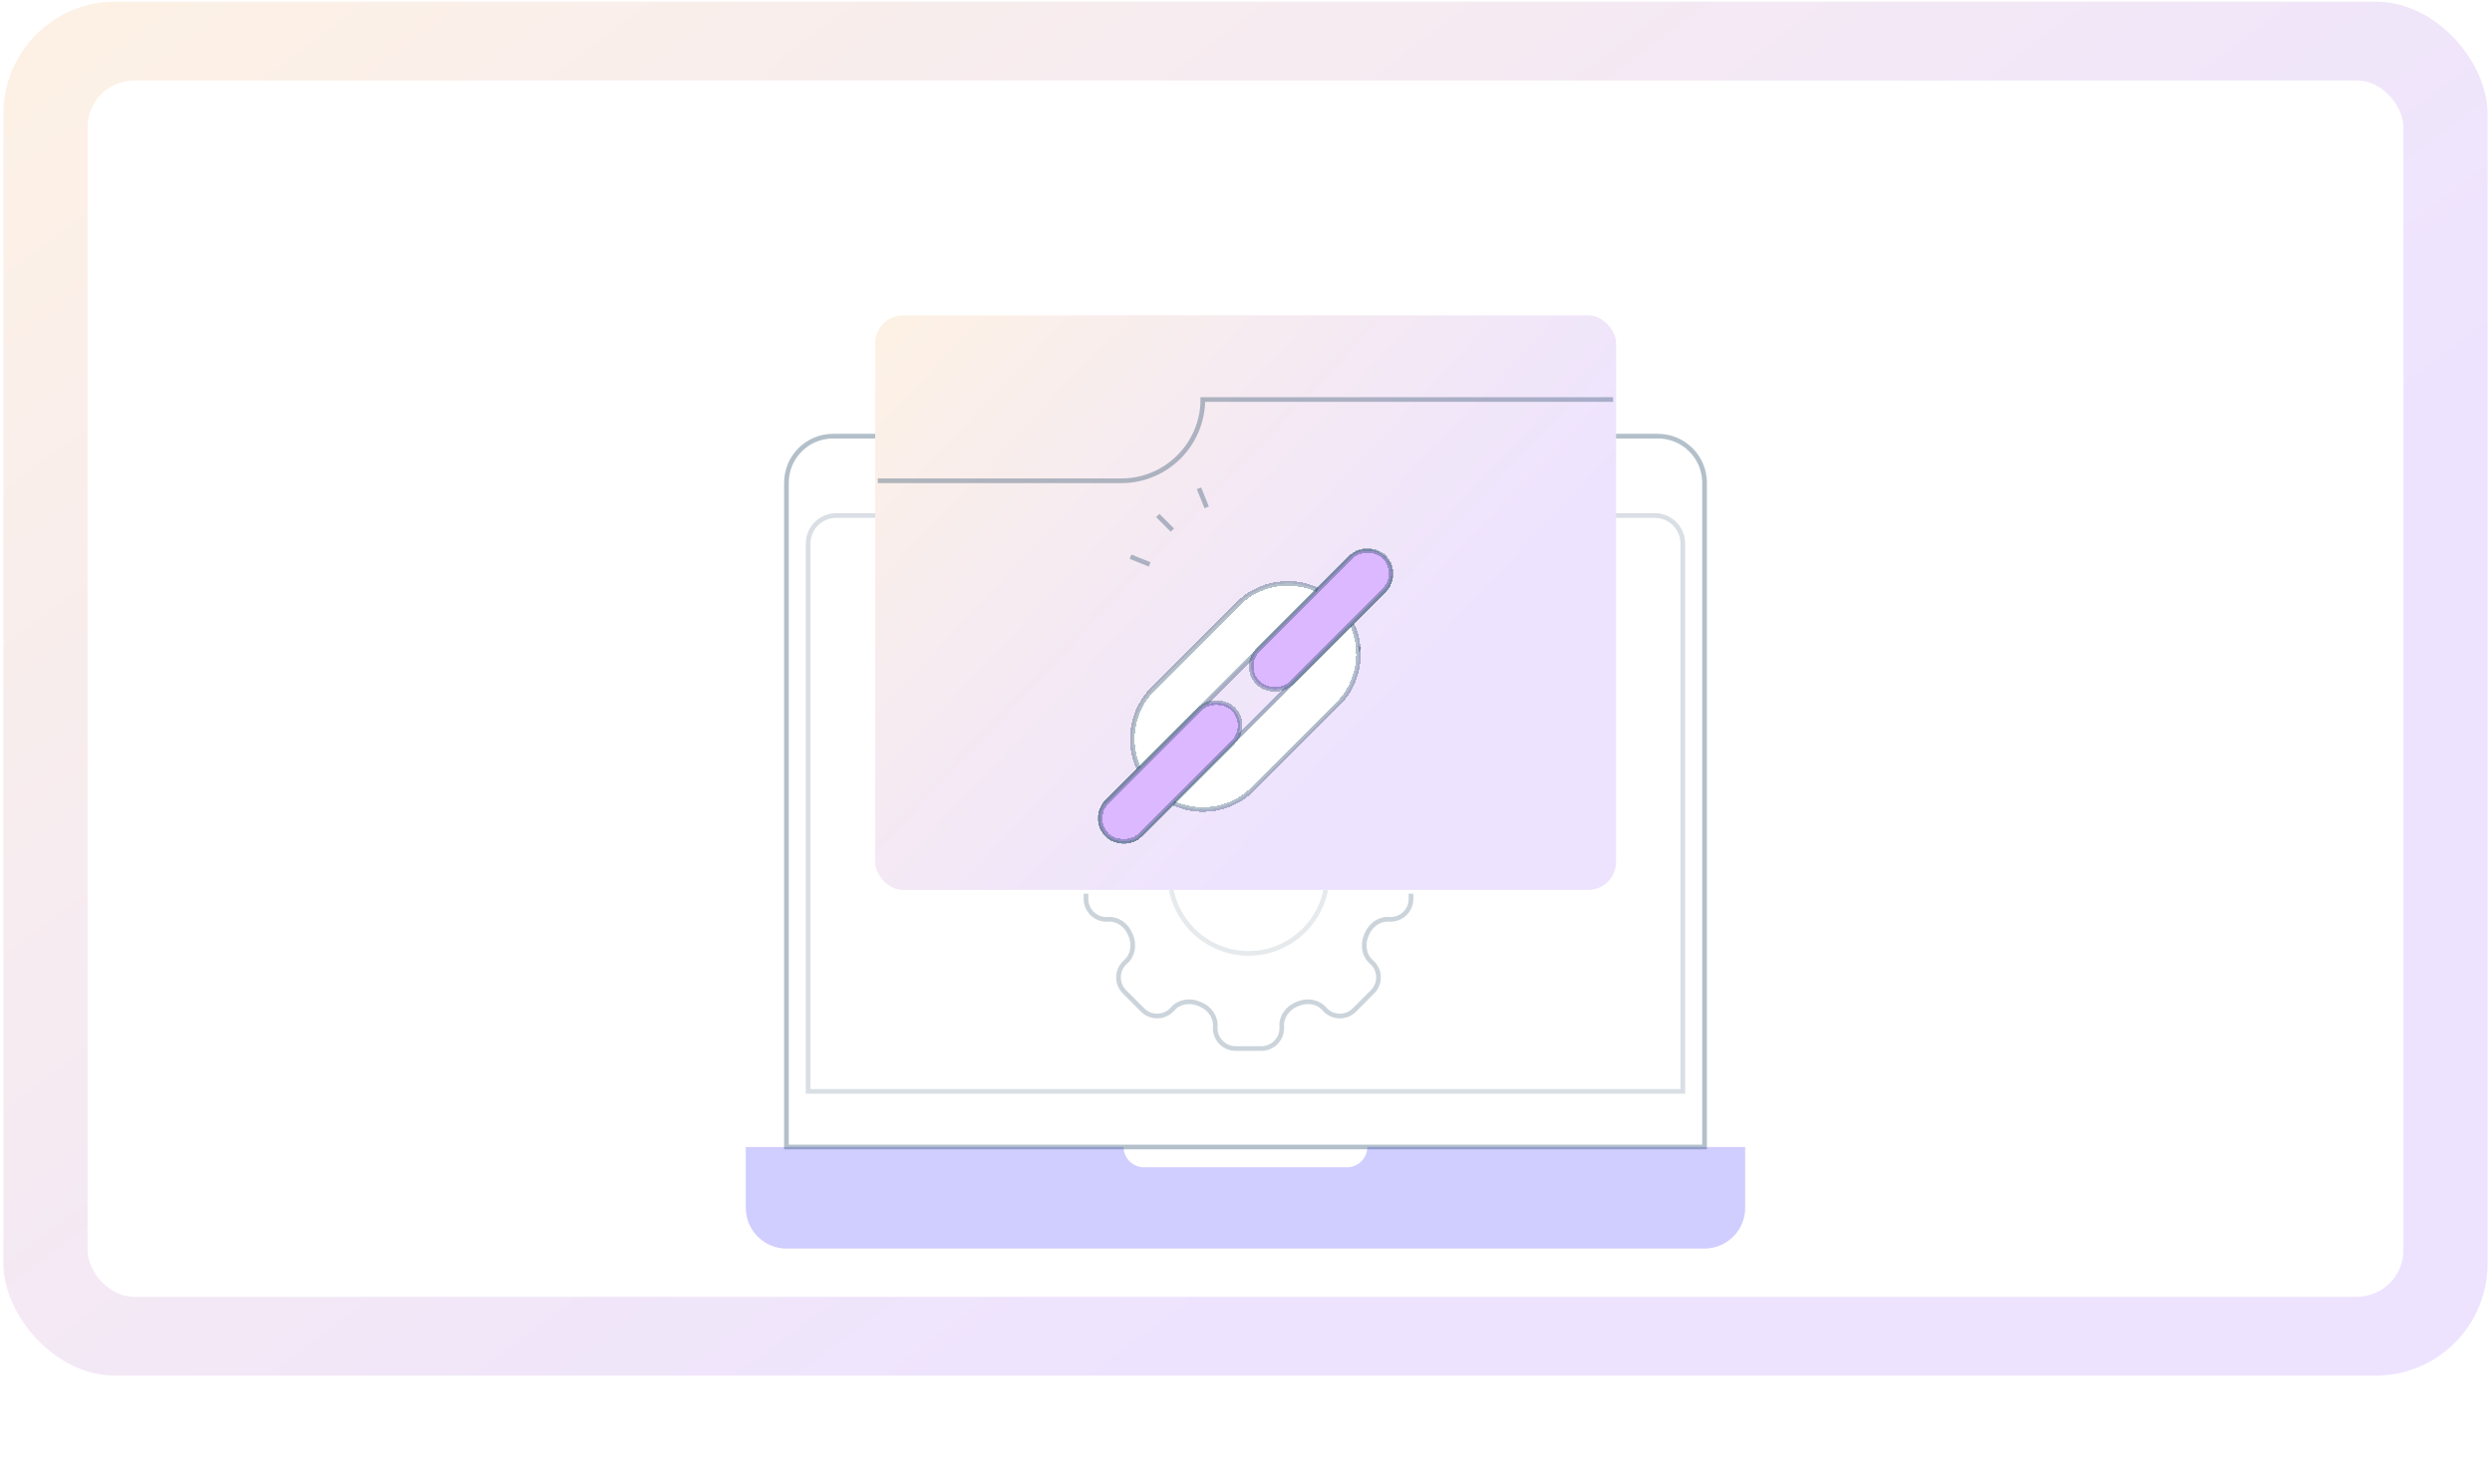 <?xml version="1.0" encoding="UTF-8"?>
<svg xmlns="http://www.w3.org/2000/svg" width="534" height="318" viewBox="0 0 534 318" fill="none">
  <rect x="0.723" y="0.351" width="532.336" height="294.469" rx="24" fill="url(#paint0_linear_3002_3)"></rect>
  <rect x="18.762" y="17.243" width="496.258" height="260.686" rx="10" fill="white"></rect>
  <g filter="url(#filter0_d_3002_3)">
    <path d="M168.518 247.586H365.261C370.049 247.586 373.966 243.669 373.966 238.881V225.822H293.005C293.005 228.216 291.047 230.175 288.653 230.175H245.125C242.732 230.175 240.773 228.216 240.773 225.822H159.812V238.881C159.812 243.669 163.73 247.586 168.518 247.586Z" fill="#D0CDFF"></path>
    <path d="M168.52 83.478C168.52 77.956 172.997 73.478 178.52 73.478H355.263C360.786 73.478 365.263 77.956 365.263 83.478V225.822H168.52V83.478Z" stroke="#002C4D" stroke-opacity="0.3"></path>
    <path d="M173.18 96.484C173.18 93.17 175.866 90.484 179.18 90.484H354.603C357.917 90.484 360.603 93.17 360.603 96.484V213.91H173.18V96.484Z" stroke="#002C4D" stroke-opacity="0.15"></path>
    <path d="M302.358 171.535V172.656C302.358 175.198 300.202 177.206 297.666 177.025V177.025C295.558 176.874 293.678 178.268 292.879 180.225C292.84 180.321 292.8 180.417 292.76 180.513C291.938 182.461 292.282 184.777 293.88 186.162V186.162C295.801 187.827 295.906 190.773 294.109 192.571L290.21 196.47C288.412 198.268 285.466 198.163 283.801 196.241V196.241C282.416 194.643 280.1 194.3 278.151 195.121C278.056 195.161 277.96 195.201 277.864 195.24C275.907 196.039 274.513 197.919 274.663 200.027V200.027C274.844 202.563 272.836 204.719 270.294 204.719H264.778C262.236 204.719 260.228 202.563 260.409 200.028V200.028C260.56 197.919 259.166 196.039 257.209 195.24C257.113 195.201 257.017 195.162 256.922 195.121C254.973 194.3 252.657 194.643 251.272 196.241V196.241C249.607 198.163 246.661 198.268 244.863 196.47L240.965 192.571C239.167 190.773 239.272 187.827 241.193 186.162V186.162C242.791 184.777 243.135 182.461 242.313 180.513C242.273 180.417 242.233 180.321 242.194 180.225C241.395 178.268 239.515 176.874 237.407 177.025V177.025C234.871 177.206 232.715 175.198 232.715 172.656V171.535" stroke="#002C4D" stroke-opacity="0.2"></path>
    <path d="M284.09 170.733C282.561 178.468 275.714 184.331 267.543 184.331C259.372 184.331 252.525 178.468 250.996 170.733" stroke="#002C4D" stroke-opacity="0.1"></path>
    <rect x="187.539" y="47.586" width="158.769" height="123.147" rx="6" fill="url(#paint1_linear_3002_3)"></rect>
    <path d="M251.225 93.611L248.098 90.484" stroke="#002C4D" stroke-opacity="0.3"></path>
    <path d="M258.575 88.74L256.918 84.641" stroke="#002C4D" stroke-opacity="0.3"></path>
    <path d="M246.354 100.967L242.254 99.31" stroke="#002C4D" stroke-opacity="0.3"></path>
    <path d="M282.523 124.917L285.65 128.044" stroke="#002C4D" stroke-opacity="0.3"></path>
    <path d="M287.398 117.56L291.498 119.217" stroke="#002C4D" stroke-opacity="0.3"></path>
    <path d="M275.172 129.787L276.829 133.886" stroke="#002C4D" stroke-opacity="0.3"></path>
    <g filter="url(#filter1_d_3002_3)">
      <path fill-rule="evenodd" clip-rule="evenodd" d="M243.988 124.646C241.458 119.057 242.48 112.217 247.058 107.639L265.251 89.446C269.829 84.868 276.668 83.846 282.258 86.377M289.762 93.881C292.293 99.471 291.27 106.31 286.693 110.888L268.499 129.081C263.922 133.659 257.082 134.681 251.493 132.151" fill="white" shape-rendering="crispEdges"></path>
      <path d="M243.988 124.646C241.458 119.057 242.48 112.217 247.058 107.639L265.251 89.446C269.829 84.868 276.668 83.846 282.258 86.377M289.762 93.881C292.293 99.471 291.27 106.31 286.693 110.888L268.499 129.081C263.922 133.659 257.082 134.681 251.493 132.151" stroke="#002C4D" stroke-opacity="0.3" shape-rendering="crispEdges"></path>
    </g>
    <g filter="url(#filter2_d_3002_3)">
      <path fill-rule="evenodd" clip-rule="evenodd" d="M237.271 131.723C235.305 133.689 235.305 136.905 237.271 138.87C239.237 140.836 242.453 140.836 244.418 138.87L296.484 86.804C298.45 84.839 298.45 81.623 296.484 79.657C294.519 77.692 291.303 77.692 289.337 79.657L237.271 131.723Z" stroke="#002C4D" stroke-opacity="0.3" shape-rendering="crispEdges"></path>
    </g>
    <g filter="url(#filter3_d_3002_3)">
      <rect width="38.248" height="10.056" rx="5.028" transform="matrix(0.707 -0.707 0.707 0.707 233.656 135.42)" fill="#DBB8FF" shape-rendering="crispEdges"></rect>
      <rect width="38.248" height="10.056" rx="5.028" transform="matrix(0.707 -0.707 0.707 0.707 233.656 135.42)" stroke="#002C4D" stroke-opacity="0.3" shape-rendering="crispEdges"></rect>
    </g>
    <g filter="url(#filter4_d_3002_3)">
      <rect width="38.248" height="10.056" rx="5.028" transform="matrix(0.707 -0.707 0.707 0.707 266.035 102.835)" fill="#DBB8FF" shape-rendering="crispEdges"></rect>
      <rect width="38.248" height="10.056" rx="5.028" transform="matrix(0.707 -0.707 0.707 0.707 266.035 102.835)" stroke="#002C4D" stroke-opacity="0.3" shape-rendering="crispEdges"></rect>
    </g>
    <path d="M345.672 65.628H257.748C257.748 75.204 249.913 83.038 240.338 83.038H188.105" stroke="#002C4D" stroke-opacity="0.3"></path>
  </g>
  <defs>
    <filter id="filter0_d_3002_3" x="109.812" y="17.586" width="314.152" height="300" filterUnits="userSpaceOnUse" color-interpolation-filters="sRGB">
      <feFlood flood-opacity="0" result="BackgroundImageFix"></feFlood>
      <feColorMatrix in="SourceAlpha" type="matrix" values="0 0 0 0 0 0 0 0 0 0 0 0 0 0 0 0 0 0 127 0" result="hardAlpha"></feColorMatrix>
      <feOffset dy="20"></feOffset>
      <feGaussianBlur stdDeviation="25"></feGaussianBlur>
      <feComposite in2="hardAlpha" operator="out"></feComposite>
      <feColorMatrix type="matrix" values="0 0 0 0 0 0 0 0 0 0 0 0 0 0 0 0 0 0 0.1 0"></feColorMatrix>
      <feBlend mode="normal" in2="BackgroundImageFix" result="effect1_dropShadow_3002_3"></feBlend>
      <feBlend mode="normal" in="SourceGraphic" in2="effect1_dropShadow_3002_3" result="shape"></feBlend>
    </filter>
    <filter id="filter1_d_3002_3" x="192.137" y="54.525" width="149.477" height="149.477" filterUnits="userSpaceOnUse" color-interpolation-filters="sRGB">
      <feFlood flood-opacity="0" result="BackgroundImageFix"></feFlood>
      <feColorMatrix in="SourceAlpha" type="matrix" values="0 0 0 0 0 0 0 0 0 0 0 0 0 0 0 0 0 0 127 0" result="hardAlpha"></feColorMatrix>
      <feOffset dy="20"></feOffset>
      <feGaussianBlur stdDeviation="25"></feGaussianBlur>
      <feComposite in2="hardAlpha" operator="out"></feComposite>
      <feColorMatrix type="matrix" values="0 0 0 0 0 0 0 0 0 0 0 0 0 0 0 0 0 0 0.1 0"></feColorMatrix>
      <feBlend mode="normal" in2="BackgroundImageFix" result="effect1_dropShadow_3002_3"></feBlend>
      <feBlend mode="normal" in="SourceGraphic" in2="effect1_dropShadow_3002_3" result="shape"></feBlend>
    </filter>
    <filter id="filter2_d_3002_3" x="185.297" y="47.683" width="163.16" height="163.161" filterUnits="userSpaceOnUse" color-interpolation-filters="sRGB">
      <feFlood flood-opacity="0" result="BackgroundImageFix"></feFlood>
      <feColorMatrix in="SourceAlpha" type="matrix" values="0 0 0 0 0 0 0 0 0 0 0 0 0 0 0 0 0 0 127 0" result="hardAlpha"></feColorMatrix>
      <feOffset dy="20"></feOffset>
      <feGaussianBlur stdDeviation="25"></feGaussianBlur>
      <feComposite in2="hardAlpha" operator="out"></feComposite>
      <feColorMatrix type="matrix" values="0 0 0 0 0 0 0 0 0 0 0 0 0 0 0 0 0 0 0.1 0"></feColorMatrix>
      <feBlend mode="normal" in2="BackgroundImageFix" result="effect1_dropShadow_3002_3"></feBlend>
      <feBlend mode="normal" in="SourceGraphic" in2="effect1_dropShadow_3002_3" result="shape"></feBlend>
    </filter>
    <filter id="filter3_d_3002_3" x="185.238" y="79.957" width="130.992" height="130.991" filterUnits="userSpaceOnUse" color-interpolation-filters="sRGB">
      <feFlood flood-opacity="0" result="BackgroundImageFix"></feFlood>
      <feColorMatrix in="SourceAlpha" type="matrix" values="0 0 0 0 0 0 0 0 0 0 0 0 0 0 0 0 0 0 127 0" result="hardAlpha"></feColorMatrix>
      <feOffset dy="20"></feOffset>
      <feGaussianBlur stdDeviation="25"></feGaussianBlur>
      <feComposite in2="hardAlpha" operator="out"></feComposite>
      <feColorMatrix type="matrix" values="0 0 0 0 0 0 0 0 0 0 0 0 0 0 0 0 0 0 0.1 0"></feColorMatrix>
      <feBlend mode="normal" in2="BackgroundImageFix" result="effect1_dropShadow_3002_3"></feBlend>
      <feBlend mode="normal" in="SourceGraphic" in2="effect1_dropShadow_3002_3" result="shape"></feBlend>
    </filter>
    <filter id="filter4_d_3002_3" x="217.617" y="47.372" width="130.992" height="130.991" filterUnits="userSpaceOnUse" color-interpolation-filters="sRGB">
      <feFlood flood-opacity="0" result="BackgroundImageFix"></feFlood>
      <feColorMatrix in="SourceAlpha" type="matrix" values="0 0 0 0 0 0 0 0 0 0 0 0 0 0 0 0 0 0 127 0" result="hardAlpha"></feColorMatrix>
      <feOffset dy="20"></feOffset>
      <feGaussianBlur stdDeviation="25"></feGaussianBlur>
      <feComposite in2="hardAlpha" operator="out"></feComposite>
      <feColorMatrix type="matrix" values="0 0 0 0 0 0 0 0 0 0 0 0 0 0 0 0 0 0 0.1 0"></feColorMatrix>
      <feBlend mode="normal" in2="BackgroundImageFix" result="effect1_dropShadow_3002_3"></feBlend>
      <feBlend mode="normal" in="SourceGraphic" in2="effect1_dropShadow_3002_3" result="shape"></feBlend>
    </filter>
    <linearGradient id="paint0_linear_3002_3" x1="266.891" y1="286.087" x2="11.402" y2="-52.367" gradientUnits="userSpaceOnUse">
      <stop stop-color="#EDE3FF"></stop>
      <stop offset="1" stop-color="#FFF3E2"></stop>
    </linearGradient>
    <linearGradient id="paint1_linear_3002_3" x1="266.923" y1="167.08" x2="156.004" y2="62.289" gradientUnits="userSpaceOnUse">
      <stop stop-color="#EDE3FF"></stop>
      <stop offset="1" stop-color="#FFF3E2"></stop>
    </linearGradient>
  </defs>
</svg>
